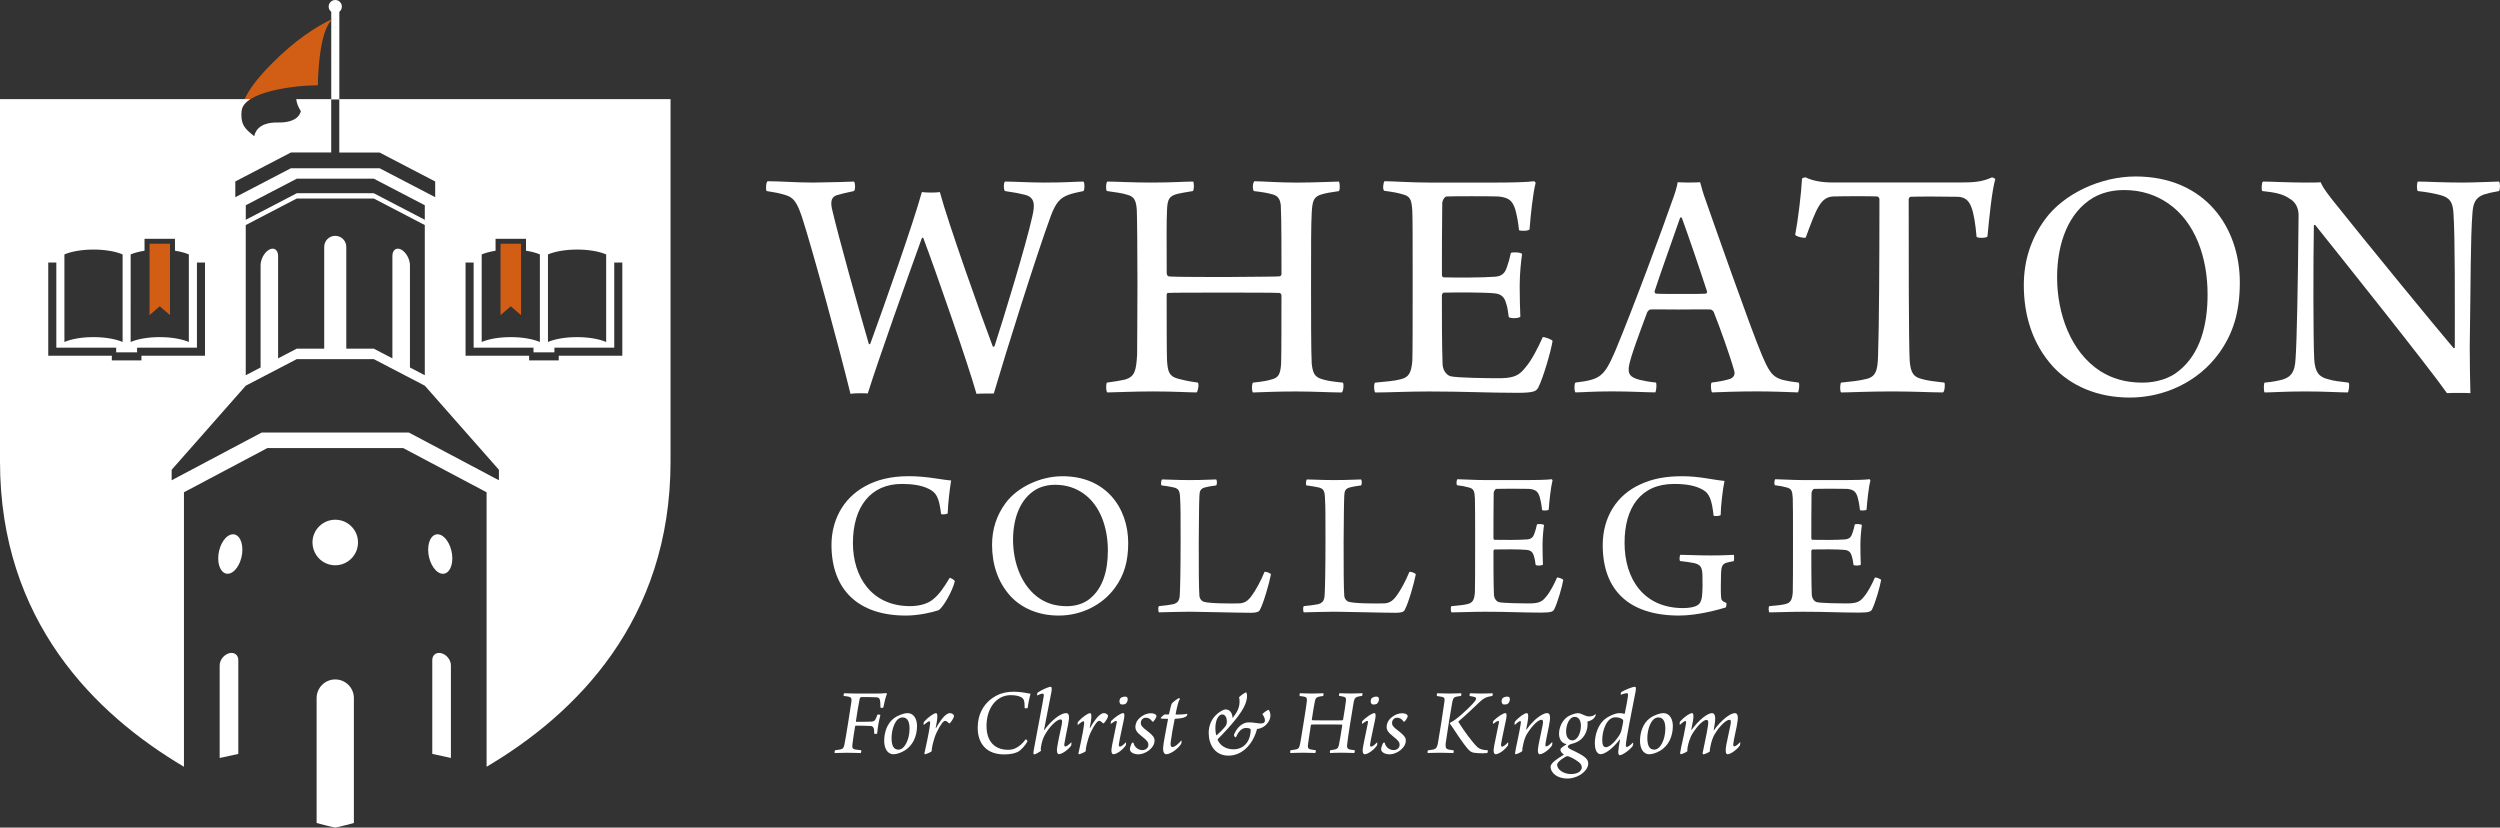 <?xml version="1.0" encoding="utf-8"?>
<!-- Generator: Adobe Illustrator 24.2.1, SVG Export Plug-In . SVG Version: 6.00 Build 0)  -->
<svg version="1.1" id="Layer_1" xmlns="http://www.w3.org/2000/svg" xmlns:xlink="http://www.w3.org/1999/xlink" x="0px" y="0px"
	 viewBox="0 0 668.38 221.26" style="enable-background:new 0 0 668.38 221.26;" xml:space="preserve">
<rect x="0" y="0" width="668.38" height="221.26" fill="#333333" stroke="none"/>
<style type="text/css">
	.st0{fill:#FFFFFF;}
	.st1{fill:#D15E14;}
</style>
<g id="Layer_1_1_">
	<g>
		<g>
			<g>
				<path class="st0" d="M205.23,48.45c3.27,0,7.63,0.36,12.17,0.36c5.9-0.09,8.72-0.18,10.9-0.27c0.36,0.18,0.45,2.27,0,2.54
					c-2.09,0.45-3.36,0.73-4.54,1.09c-1.45,0.45-1.73,1.63-1.36,3.54c1.82,7.81,6.81,25.61,9.9,36.32c0,0,0.18,0,0.36-0.09
					c3.9-10.71,11.35-31.78,13.8-40.59c1.27,0.18,3.72,0.18,4.81,0c2.18,8.17,11.26,33.69,14.16,41.31c0.09,0.09,0.36,0,0.45-0.09
					c2.45-7.54,8.44-27.15,10.08-34.59c0.73-3.09,0.82-5.18-1.91-5.9c-1.45-0.36-2.81-0.64-5.36-1c-0.45-0.36-0.36-2.36,0-2.54
					c2.18,0,6.81,0.27,10.53,0.27c5.99,0,8.54-0.27,10.44-0.27c0.36,0.27,0.36,2.27,0,2.54c-1.82,0.36-3,0.64-4,1
					c-2.18,0.82-3.36,2-4.72,5.63c-3.9,10.62-11.99,36.41-15.25,47.49c-0.82,0-3.81,0-4.63,0.09c-2.09-7.54-10.9-32.87-14.26-41.77
					c-0.09,0-0.27,0.09-0.36,0.18c-4.09,11.35-11.53,32.23-14.44,41.49c-0.82-0.09-3.72-0.09-4.63,0.09
					c-2.72-11.17-10.08-38.41-12.98-47.31c-1.36-4-2.27-5.27-4.63-5.9c-1.54-0.45-2.54-0.64-4.81-1
					C204.68,50.72,204.77,48.72,205.23,48.45z"/>
				<path class="st0" d="M296.03,48.54c2.18,0,6.72,0.27,11.62,0.27c6.08,0,8.81-0.27,11.35-0.27c0.27,0.45,0.27,2.27-0.09,2.54
					c-1.63,0.27-3.36,0.55-4.36,0.82c-1.82,0.54-2.45,1.27-2.54,4.18c-0.18,3.36-0.09,7.99-0.09,16.89c0,0.36,0.18,0.82,0.45,0.91
					c0.64,0.09,2.27,0.18,15.44,0.18c9.99-0.09,13.44-0.09,14.26-0.18c0.27,0,0.54-0.36,0.54-0.54c0-4.72,0-14.98-0.18-18.25
					c-0.09-1.45-0.54-2.54-1.82-3c-1.36-0.45-3-0.73-5.36-1c-0.45-0.36-0.36-2.18,0.09-2.63c2.09,0,6.54,0.36,11.35,0.36
					c4.54,0,9.81-0.27,11.26-0.27c0.27,0.36,0.36,2.18,0,2.54c-2,0.27-3.54,0.55-4.72,0.91c-2,0.64-2.36,1.63-2.54,4.9
					c-0.18,3.18-0.18,8.54-0.18,19.34c0,7.9,0,17.89,0.18,20.97c0.27,2.54,0.82,3.54,2.54,4.09c1.27,0.45,3,0.73,5.81,1
					c0.27,0.36,0.18,2.36-0.36,2.63c-2.72,0-7.54-0.27-12.17-0.27s-9.17,0.18-11.53,0.27c-0.36-0.36-0.36-2.18,0-2.63
					c2.36-0.27,3.72-0.45,5.17-0.91c1.63-0.45,2.18-1.36,2.36-4.18c0.09-2.63,0.09-12.53,0.09-18.25c0-0.27-0.27-0.64-0.54-0.64
					c-1.73-0.09-9.44-0.09-14.44-0.09c-7.08,0-14.53,0-15.44,0.09c-0.18,0-0.27,0.45-0.27,0.55c0,4.99,0,15.44,0.09,17.34
					c0.18,3.09,0.54,4.36,2.81,4.99c1.36,0.36,2.72,0.73,5.45,1.09c0.36,0.45,0,2.45-0.36,2.63c-1.73,0-5.99-0.27-11.8-0.27
					c-5.36,0-10.26,0.27-12.08,0.27c-0.36-0.36-0.36-2.27-0.09-2.63c2.18-0.27,3.63-0.55,4.9-0.82c2.63-0.82,2.91-2.45,3.18-6.63
					c0-3.09,0.09-10.81,0.09-18.7c0-8.81-0.09-18.43-0.18-20.07c-0.18-2.54-0.73-3.54-2.54-4c-1.36-0.45-3-0.64-5.45-1
					C295.58,50.72,295.67,48.9,296.03,48.54z"/>
				<path class="st0" d="M370.15,48.45c2.27,0,6.99,0.36,12.08,0.36h17.89c3.45,0,8.17-0.09,10.08-0.36
					c0.09,0.09,0.36,0.36,0.36,0.45c-0.73,2.72-1.36,8.81-1.63,12.44c-0.36,0.45-2.54,0.45-2.82,0.18c-0.27-2.63-0.64-4.18-1-5.54
					c-0.73-2.18-1.54-3.18-4.54-3.45c-1.72-0.09-12.71-0.09-13.89,0c-0.64,0.18-1.09,1.27-1.09,1.73
					c-0.09,5.09-0.09,15.16-0.09,19.25c0,0.27,0.18,0.64,0.45,0.64c3.63,0.09,10.62,0.09,13.89-0.18c2-0.18,2.63-1.27,3.09-2.72
					c0.36-1,0.73-2.27,1-3.63c0.55-0.27,2.63-0.18,3,0.27c-0.27,1.82-0.64,5.36-0.64,8.53c0,3.36,0.09,5.99,0.18,8.26
					c-0.45,0.45-2.63,0.54-3.09,0.09c-0.27-1.91-0.36-2.63-0.73-3.72c-0.36-1.27-1-2.45-3.09-2.63c-2.72-0.27-10.26-0.27-13.62-0.18
					c-0.18,0-0.45,0.45-0.45,0.73c0,4.18,0,13.8,0.18,18.16c0,1.82,1,3.09,2.09,3.45c1.82,0.45,9.72,0.54,13.44,0.54
					c3.9-0.09,5.08-0.91,6.72-3c1.45-1.63,3.36-5.27,4.54-7.99c0.45-0.09,2.27,0.55,2.63,1c-0.45,2.81-2.45,9.72-3.81,12.44
					c-0.54,1-1.09,1.45-5.63,1.45c-7.63,0-14.16-0.36-23.61-0.36c-6.08,0-10.62,0.27-14.35,0.27c-0.36-0.27-0.45-2.18-0.09-2.63
					c2.82-0.27,5.27-0.45,6.9-0.91c2.18-0.54,2.81-1.73,3.09-4.9c0.09-1.73,0.09-11.71,0.09-21.97c0-8.26,0-16.34-0.09-17.98
					c-0.18-3.27-0.55-4.09-2.72-4.63c-1.18-0.36-2.72-0.64-4.81-0.91C369.61,50.63,369.79,48.9,370.15,48.45z"/>
				<path class="st0" d="M431.83,93.85c4.63-10.99,13.17-34.14,15.16-39.95c0.73-1.91,1.36-3.9,1.54-5.18c0.36,0,1.45,0.09,3,0.09
					c1.82,0,2.72-0.09,3-0.09c0.36,1.36,0.82,3,1.45,4.72c1.82,5.17,11.89,33.96,15.07,41.49c2.63,6.08,3.27,6.54,9.81,7.35
					c0.36,0.27,0.09,2.27-0.18,2.63c-2.36-0.09-6.99-0.27-11.08-0.27c-4.45,0-9.99,0.18-11.89,0.27c-0.27-0.36-0.45-2.27-0.09-2.63
					c2-0.27,3.63-0.55,4.99-1c1.18-0.54,1.27-1.45,1-2.27c-1.09-3.9-3.81-11.53-5.45-15.62c-0.09-0.27-0.64-0.64-0.82-0.64
					c-1.27-0.09-4.45,0-8.54,0c-5.81,0-6.45-0.09-7.54,0c-0.36,0-0.82,0.54-0.91,0.82c-1.82,4.9-4.72,12.53-4.9,14.71
					c-0.09,1.54,0.09,2.54,2.91,3.27c1.09,0.27,2.63,0.55,4.36,0.73c0.27,0.36,0.09,2.27-0.18,2.63c-1.91,0-6.54-0.27-11.62-0.27
					c-5.18,0-7.99,0.27-9.72,0.27c-0.36-0.36-0.36-2.27,0-2.63C427.74,101.47,428.83,100.84,431.83,93.85z M449.17,58.25
					c-1.54,4.54-5.27,14.8-6.81,19.61c0,0.36,0.09,0.54,0.36,0.64c0.91,0.09,3.81,0.09,7.26,0.09c2.18,0,5.18,0,6.08-0.09
					c0.18,0,0.45-0.36,0.27-0.73c-1.82-5.63-5.27-15.71-6.72-19.61C449.53,58.16,449.26,58.07,449.17,58.25z"/>
				<path class="st0" d="M519.45,104.92c-2.63,0-7.99-0.27-13.53-0.27c-6.72,0-11.35,0.27-13.71,0.27c-0.36-0.45-0.27-2.27,0-2.63
					c2.82-0.27,5.09-0.55,6.45-0.91c2.91-0.54,3.36-2.36,3.45-6.54c0.27-7.08,0.36-26.51,0.36-41.59c0-0.36-0.36-0.73-0.64-0.73
					c-1.54-0.09-8.26-0.09-11.71,0c-1.54,0.09-2.72,0.73-3.81,2.54c-1.09,1.73-2.27,4.99-3.54,8.44c-0.36,0.27-2.63-0.27-2.82-0.73
					c0.73-3.81,1.63-11.08,1.82-14.98c0-0.18,0.82-0.45,1-0.36c1.63,0.82,4,1.36,7.35,1.36h33.6c4.18,0,6.17-0.18,8.81-1.36
					c0.27,0,0.82,0.27,0.91,0.45c-0.91,3.18-1.63,10.44-2.09,15.35c-0.27,0.45-2.63,0.45-2.91,0.09c-0.27-3.18-0.73-6.36-1.45-8.08
					c-0.73-1.82-1.82-2.54-3.54-2.63c-4.27-0.09-10.62-0.09-12.71,0c-0.27,0.09-0.45,0.45-0.45,0.73c0,13.35,0,38.5,0.27,43.13
					c0.27,3.18,1,4.27,3.09,4.81c1.45,0.45,3,0.64,6.18,1C520.09,102.74,519.91,104.74,519.45,104.92z"/>
				<path class="st0" d="M548.88,98.02c-5.45-5.99-7.81-13.62-7.81-21.79c0-6.72,2-12.53,5.63-17.52
					c4.99-6.9,14.89-11.53,24.24-11.53c18.52,0,27.88,13.53,27.88,28.33c0,7.99-1.82,13.71-5.54,18.89
					c-5.63,7.81-14.8,11.89-23.88,11.89C560.68,106.29,553.6,103.11,548.88,98.02z M582.57,99.11c5.63-4.54,7.63-12.08,7.63-20.43
					c0-9.81-3.27-19.25-10.44-24.24c-3.27-2.27-7.17-3.63-11.9-3.63c-3.18,0-5.9,0.73-8.17,2c-6.63,3.9-9.72,12.08-9.72,21.34
					c0,9.53,3.54,19.89,11.53,25.06c3.18,2,6.72,3.09,11.35,3.09C576.67,102.29,580.21,101.11,582.57,99.11z"/>
				<path class="st0" d="M605,48.54c2.27,0,6.81,0.27,11.35,0.27c1.82,0,3.36,0,4.09-0.09c0.36,0.91,0.91,1.91,3.27,4.9
					c9.26,11.62,27.88,34.32,32.23,39.41c0.18,0.09,0.27,0,0.36-0.09c0-12.44,0.09-29.42-0.36-35.96c-0.18-2.63-0.73-4.09-3.45-4.81
					c-1.63-0.45-3.63-0.82-6.08-1.09c-0.36-0.36-0.27-2.27,0-2.54c2.36,0,6.54,0.27,12.08,0.27c3.09,0,8.44-0.27,9.62-0.27
					c0.36,0.27,0.36,2.18,0,2.54c-1.63,0.27-2.81,0.55-4,0.91c-2.36,0.82-2.91,2.45-3.09,4.9c-0.55,6.99-0.45,18.61-0.73,35.78
					c0,4.18,0.09,9.44,0.18,12.44c-1-0.09-5.17-0.09-6.26,0c-4.81-6.9-29.78-38.14-35.23-44.95c-0.09-0.09-0.36,0-0.36,0.09
					c-0.18,9.35-0.18,30.6,0.09,35.68c0.18,3.63,1.36,4.9,3.72,5.45c1.36,0.45,3.18,0.64,5.45,0.91c0.36,0.36,0.09,2.27-0.18,2.63
					c-2.18,0-6.27-0.27-11.35-0.27c-5.54,0-8.99,0.27-10.9,0.27c-0.27-0.27-0.27-2.36,0-2.63c2-0.18,3.45-0.45,4.81-0.82
					c2.09-0.64,3.27-1.82,3.45-5.36c0.36-4.72,0.64-19.52,0.82-38.59c0-1.36-0.45-3.36-2.45-4.45c-1.72-1.18-3.72-1.63-7.26-2
					C604.55,50.81,604.64,48.81,605,48.54z"/>
			</g>
			<g>
				<path class="st0" d="M248.18,130.64c-1.89-0.92-4.35-1.26-7.1-1.26c-8.3,0-13.05,6.12-13.05,15.79
					c0,9.16,5.09,16.88,15.28,16.88c2.46,0,4.86-0.63,6.3-1.95c1.43-1.14,2.8-3.09,4.29-5.61c0.29,0,1.26,0.52,1.37,0.92
					c-0.57,2.46-3.03,6.93-4.35,7.73c-1.66,0.57-5.27,1.43-8.76,1.43c-12.76,0-19.86-6.98-19.86-18.89c0-6.18,2.8-12.36,9.1-15.74
					c3.03-1.66,6.75-2.63,11.62-2.63c4.86,0,8.7,0.97,11.27,1.14c-0.34,2-0.86,6.24-0.92,8.81c-0.23,0.23-1.72,0.4-1.77,0.12
					C251.04,132.82,250.3,131.67,248.18,130.64z"/>
				<path class="st0" d="M270.15,159.37c-3.43-3.78-4.92-8.58-4.92-13.73c0-4.24,1.26-7.9,3.55-11.05
					c3.15-4.35,9.39-7.27,15.28-7.27c11.67,0,17.57,8.53,17.57,17.85c0,5.04-1.14,8.64-3.49,11.9c-3.55,4.92-9.33,7.5-15.05,7.5
					C277.59,164.58,273.12,162.57,270.15,159.37z M291.38,160.06c3.55-2.86,4.81-7.61,4.81-12.88c0-6.18-2.06-12.13-6.58-15.28
					c-2.06-1.43-4.52-2.29-7.5-2.29c-2,0-3.72,0.46-5.15,1.26c-4.18,2.46-6.12,7.61-6.12,13.45c0,6.01,2.23,12.53,7.27,15.8
					c2,1.26,4.24,1.95,7.15,1.95C287.66,162.06,289.89,161.32,291.38,160.06z"/>
				<path class="st0" d="M310.7,128.18c1.66,0,3.55,0.17,7.33,0.17c3.83,0,5.95-0.17,7.1-0.17c0.29,0.23,0.29,1.37,0,1.6
					c-1.43,0.17-2.17,0.34-2.92,0.52c-1.37,0.34-1.49,1.09-1.55,2.29c-0.11,2.06-0.11,6.98-0.17,12.36c0,7.1,0,11.85,0.17,14.31
					c0.06,0.92,0.74,1.49,1.09,1.6c1.49,0.51,7.04,0.51,9.56,0.46c1.2-0.06,2.23-0.46,3.38-2.12c1.03-1.37,2.4-3.89,3.38-6.3
					c0.46-0.11,1.49,0.29,1.72,0.63c-0.4,2.23-2,7.84-2.98,9.56c-0.23,0.46-0.8,0.74-2.35,0.74c-3.66,0-13.51-0.29-16.42-0.29
					c-2.69,0-7.04,0.17-8.18,0.17c-0.23-0.17-0.29-1.49,0-1.66c1.72-0.17,2.69-0.29,3.78-0.51c1.26-0.34,1.66-0.97,1.77-2.35
					c0.11-1.55,0.23-7.15,0.23-14.59c0-6.07,0-9.5-0.12-10.99c-0.06-2.35-0.29-2.98-1.83-3.32c-0.74-0.17-2.12-0.4-3.15-0.52
					C310.3,129.55,310.41,128.35,310.7,128.18z"/>
				<path class="st0" d="M349.43,128.18c1.66,0,3.55,0.17,7.33,0.17c3.83,0,5.95-0.17,7.1-0.17c0.29,0.23,0.29,1.37,0,1.6
					c-1.43,0.17-2.17,0.34-2.92,0.52c-1.37,0.34-1.49,1.09-1.55,2.29c-0.11,2.06-0.11,6.98-0.17,12.36c0,7.1,0,11.85,0.17,14.31
					c0.06,0.92,0.74,1.49,1.09,1.6c1.49,0.51,7.04,0.51,9.56,0.46c1.2-0.06,2.23-0.46,3.38-2.12c1.03-1.37,2.4-3.89,3.38-6.3
					c0.46-0.11,1.49,0.29,1.72,0.63c-0.4,2.23-2,7.84-2.98,9.56c-0.23,0.46-0.8,0.74-2.35,0.74c-3.66,0-13.51-0.29-16.42-0.29
					c-2.69,0-7.04,0.17-8.18,0.17c-0.23-0.17-0.29-1.49,0-1.66c1.72-0.17,2.69-0.29,3.78-0.51c1.26-0.34,1.66-0.97,1.77-2.35
					c0.11-1.55,0.23-7.15,0.23-14.59c0-6.07,0-9.5-0.12-10.99c-0.06-2.35-0.29-2.98-1.83-3.32c-0.74-0.17-2.12-0.4-3.15-0.52
					C349.03,129.55,349.15,128.35,349.43,128.18z"/>
				<path class="st0" d="M389.62,128.12c1.43,0,4.41,0.23,7.61,0.23h11.27c2.17,0,5.15-0.06,6.35-0.23
					c0.06,0.06,0.23,0.23,0.23,0.29c-0.46,1.72-0.86,5.55-1.03,7.84c-0.23,0.29-1.6,0.29-1.77,0.11c-0.17-1.66-0.4-2.63-0.63-3.49
					c-0.46-1.37-0.97-2-2.86-2.17c-1.09-0.06-8.01-0.06-8.76,0c-0.4,0.12-0.69,0.8-0.69,1.09c-0.06,3.21-0.06,9.56-0.06,12.13
					c0,0.17,0.12,0.4,0.29,0.4c2.29,0.06,6.7,0.06,8.76-0.11c1.26-0.12,1.66-0.8,1.95-1.72c0.23-0.63,0.46-1.43,0.63-2.29
					c0.34-0.17,1.66-0.11,1.89,0.17c-0.17,1.14-0.4,3.38-0.4,5.38c0,2.12,0.06,3.78,0.11,5.21c-0.29,0.29-1.66,0.34-1.95,0.06
					c-0.17-1.2-0.23-1.66-0.46-2.35c-0.23-0.8-0.63-1.54-1.95-1.66c-1.72-0.17-6.47-0.17-8.58-0.11c-0.12,0-0.29,0.29-0.29,0.46
					c0,2.63,0,8.7,0.12,11.45c0,1.14,0.63,1.95,1.32,2.17c1.14,0.29,6.12,0.34,8.47,0.34c2.46-0.06,3.21-0.57,4.24-1.89
					c0.92-1.03,2.12-3.32,2.86-5.04c0.29-0.06,1.43,0.34,1.66,0.63c-0.29,1.77-1.54,6.12-2.4,7.84c-0.34,0.63-0.69,0.92-3.55,0.92
					c-4.81,0-8.93-0.23-14.88-0.23c-3.83,0-6.7,0.17-9.04,0.17c-0.23-0.17-0.29-1.37-0.06-1.66c1.77-0.17,3.32-0.29,4.35-0.57
					c1.37-0.34,1.77-1.09,1.95-3.09c0.06-1.09,0.06-7.38,0.06-13.85c0-5.21,0-10.3-0.06-11.33c-0.11-2.06-0.34-2.58-1.72-2.92
					c-0.74-0.23-1.72-0.4-3.03-0.57C389.28,129.5,389.4,128.41,389.62,128.12z"/>
				<path class="st0" d="M461.4,162.4c-1.89,0.57-7.5,2.17-12.48,2.17c-13.39,0-20.43-6.75-20.43-18.83
					c0-7.55,3.83-13.45,10.07-16.25c3.2-1.49,6.7-2.17,11.16-2.17c4.64,0,7.9,0.92,11.33,1.26c-0.46,2.12-0.97,6.52-1.03,9.1
					c-0.17,0.29-1.6,0.4-1.89,0.17c-0.46-4.29-1.14-5.89-2.8-6.87c-1.77-1.03-4.06-1.6-7.78-1.6c-8.93,0-13.22,6.35-13.22,15.74
					c0,9.84,5.26,17.45,15.62,17.45c1.6,0,3.03-0.23,3.83-0.74c0.8-0.4,1.14-1.43,1.26-2.4c0.17-1.77,0.17-3.89,0.11-5.84
					c-0.11-1.89-0.46-2.58-2.12-3.03c-1.03-0.23-2.06-0.34-3.83-0.57c-0.29-0.17-0.17-1.49,0.06-1.66c1.77,0,4.52,0.17,8.01,0.17
					c3.38,0,5.09-0.11,6.24-0.17c0.17,0.17,0.17,1.55-0.06,1.72c-0.69,0.11-1.37,0.23-1.89,0.4c-1.09,0.34-1.37,1.09-1.43,2.75
					c-0.06,1.72-0.11,5.26,0,6.35c0.06,0.86,0.17,1.14,1.43,1.66C461.63,161.37,461.51,162.23,461.4,162.4z"/>
				<path class="st0" d="M474.6,128.12c1.43,0,4.41,0.23,7.61,0.23h11.27c2.17,0,5.15-0.06,6.35-0.23c0.06,0.06,0.23,0.23,0.23,0.29
					c-0.46,1.72-0.86,5.55-1.03,7.84c-0.23,0.29-1.6,0.29-1.77,0.11c-0.17-1.66-0.4-2.63-0.63-3.49c-0.46-1.37-0.97-2-2.86-2.17
					c-1.09-0.06-8.01-0.06-8.76,0c-0.4,0.12-0.69,0.8-0.69,1.09c-0.06,3.21-0.06,9.56-0.06,12.13c0,0.17,0.12,0.4,0.29,0.4
					c2.29,0.06,6.7,0.06,8.76-0.11c1.26-0.12,1.66-0.8,1.95-1.72c0.23-0.63,0.46-1.43,0.63-2.29c0.34-0.17,1.66-0.11,1.89,0.17
					c-0.17,1.14-0.4,3.38-0.4,5.38c0,2.12,0.06,3.78,0.11,5.21c-0.29,0.29-1.66,0.34-1.95,0.06c-0.17-1.2-0.23-1.66-0.46-2.35
					c-0.23-0.8-0.63-1.54-1.95-1.66c-1.72-0.17-6.47-0.17-8.58-0.11c-0.12,0-0.29,0.29-0.29,0.46c0,2.63,0,8.7,0.12,11.45
					c0,1.14,0.63,1.95,1.32,2.17c1.14,0.29,6.12,0.34,8.47,0.34c2.46-0.06,3.21-0.57,4.24-1.89c0.92-1.03,2.12-3.32,2.86-5.04
					c0.29-0.06,1.43,0.34,1.66,0.63c-0.29,1.77-1.54,6.12-2.4,7.84c-0.34,0.63-0.69,0.92-3.55,0.92c-4.81,0-8.93-0.23-14.88-0.23
					c-3.83,0-6.7,0.17-9.04,0.17c-0.23-0.17-0.29-1.37-0.06-1.66c1.77-0.17,3.32-0.29,4.35-0.57c1.37-0.34,1.77-1.09,1.95-3.09
					c0.06-1.09,0.06-7.38,0.06-13.85c0-5.21,0-10.3-0.06-11.33c-0.12-2.06-0.34-2.58-1.72-2.92c-0.74-0.23-1.72-0.4-3.03-0.57
					C474.26,129.5,474.37,128.41,474.6,128.12z"/>
			</g>
			<g>
				<path class="st0" d="M224.66,200.37c0.77-0.18,0.93-0.49,1.11-1.36c0.26-1.18,1.72-10.32,1.85-11.38c0.1-0.82,0-1.16-0.54-1.31
					c-0.33-0.13-0.93-0.18-1.52-0.26c-0.08-0.1,0.03-0.64,0.13-0.72c0.44,0,1.83,0.08,3.24,0.08h5.61c0.82,0,1.9-0.05,2.45-0.13
					c0.05,0,0.1,0.18,0.1,0.28c-0.31,0.77-0.67,2.21-0.93,3.58c-0.08,0.13-0.64,0.13-0.77,0.03c0-0.7-0.03-1.39-0.1-1.88
					c-0.08-0.59-0.44-0.85-0.98-0.88c-0.9-0.05-3.5-0.08-4.07-0.05c-0.18,0-0.39,0.28-0.41,0.46c-0.23,0.98-0.82,4.66-1,6
					c-0.03,0.08,0.05,0.15,0.13,0.15c0.69,0,3.22,0,4.01-0.05c0.72-0.05,0.98-0.31,1.18-0.8c0.13-0.28,0.26-0.59,0.41-1.05
					c0.13-0.1,0.72-0.03,0.82,0.08c-0.15,0.54-0.36,1.49-0.54,2.42c-0.13,0.77-0.26,1.75-0.33,2.52c-0.08,0.15-0.67,0.15-0.77,0.05
					c-0.03-0.54-0.05-0.88-0.08-1.18c-0.1-0.57-0.36-0.8-0.85-0.88c-0.85-0.08-3.27-0.08-4.04-0.08c-0.08,0-0.15,0.1-0.15,0.18
					c-0.26,1.52-0.62,3.73-0.72,4.79c-0.1,0.9-0.03,1.23,0.72,1.39c0.33,0.05,1,0.13,1.62,0.21c0.08,0.13,0,0.64-0.13,0.75
					c-0.75,0-2.32-0.08-3.65-0.08c-1.29,0-2.47,0.08-3.29,0.08c-0.08-0.13-0.03-0.64,0.1-0.75
					C223.84,200.49,224.35,200.44,224.66,200.37z"/>
				<path class="st0" d="M245.17,194.11c0,2.65-1.08,5.28-3.47,6.64c-1.03,0.62-2.19,0.9-2.81,0.9c-1.7,0-2.5-1.67-2.5-3.58
					c0-2.24,0.77-4.68,2.62-6.05c1.11-0.82,2.68-1.36,3.58-1.36C244.53,190.66,245.17,192.54,245.17,194.11z M240.21,200.42
					c1.65,0,2.96-2.75,2.96-5.61c0-1.52-0.36-2.99-1.85-3.01c-1.98,0-2.96,3.22-2.96,5.48
					C238.35,199.36,238.92,200.42,240.21,200.42z"/>
				<path class="st0" d="M251.89,192.13c0.75-0.93,1.47-1.47,2.03-1.47c0.41,0,0.87,0.15,1.11,0.59c0,0.05,0,0.28,0,0.36
					c-0.08,0.39-0.75,1.44-1.05,1.7c-0.1,0.1-0.23,0.1-0.31,0.05c-0.36-0.44-0.72-0.64-1-0.64c-0.41,0-1.21,0.9-2.29,3.17
					c-0.36,0.77-0.72,1.83-1,3.01c-0.15,0.69-0.31,1.42-0.28,1.93c-0.23,0.26-1.49,0.8-1.78,0.82c-0.1,0-0.18-0.15-0.18-0.23
					c0.13-0.62,1.29-5.66,1.49-7.72c0.08-0.62,0.03-0.87-0.15-0.87c-0.23,0-0.77,0.36-1.47,0.95c-0.03,0-0.1-0.03-0.1-0.08
					c-0.03-0.18,0.08-0.62,0.1-0.69c1.08-1.24,2.65-2.34,3.22-2.34c0.36,0,0.49,0.54,0.26,2.11c-0.1,0.67-0.23,1.24-0.33,1.83
					c0,0.03,0.08,0.05,0.1,0C250.76,193.73,251.22,193,251.89,192.13z"/>
				<path class="st0" d="M272.89,186.34c-0.62-0.33-1.67-0.49-2.65-0.49c-3.94,0-6.49,3.6-6.49,8.18c-0.03,4.12,2.14,6.43,5.74,6.43
					c0.64,0,1.36-0.1,1.93-0.39c0.88-0.36,1.83-1.13,2.81-2.42c0.15,0,0.51,0.39,0.46,0.57c-0.62,1.18-1.83,2.45-2.65,2.83
					c-0.88,0.44-2.21,0.64-3.6,0.64c-4.61,0-7.08-2.81-7.05-7.21c0-3.35,1.52-6.69,5.04-8.52c1.36-0.72,2.88-1.03,4.68-1.03
					c0.9,0,1.78,0.1,2.62,0.23c0.67,0.13,1.36,0.26,1.78,0.31c-0.23,0.8-0.64,2.68-0.75,3.76c-0.13,0.18-0.7,0.18-0.82,0.05
					C273.95,187.24,273.72,186.75,272.89,186.34z"/>
				<path class="st0" d="M279.71,195.86c-0.62,0.98-0.98,1.8-1.26,3.06c-0.15,0.67-0.28,1.39-0.13,1.8
					c-0.31,0.28-1.54,0.98-1.83,0.98c-0.05,0-0.21-0.18-0.21-0.31c0-0.39,0.1-0.88,0.21-1.47c0.72-4.09,2.37-12.33,2.57-13.9
					c0.03-0.39-0.1-0.57-0.28-0.57c-0.33,0-0.67,0.1-1.52,0.49c-0.03-0.1,0.05-0.67,0.13-0.75c0.98-0.69,2.86-1.57,3.53-1.57
					c0.23,0,0.36,0.33,0.18,1.36c-0.51,2.7-1.62,8.18-1.98,10.17c0,0.03,0.08,0.05,0.1,0c1.9-2.6,4.35-4.5,5.82-4.5
					c0.9,0,0.9,1.13,0.51,3.09c-0.36,1.88-0.8,3.83-1,5.17c-0.03,0.46,0.03,0.67,0.26,0.67c0.28,0,0.9-0.39,1.57-1.11
					c0.03,0.03,0.08,0.08,0.08,0.15c0.03,0.21-0.08,0.67-0.1,0.75c-1.16,1.49-2.68,2.26-3.24,2.26c-0.46,0-0.67-0.72-0.49-1.78
					c0.28-1.8,0.77-3.94,1.21-6.02c0.21-1.08,0.13-1.49-0.33-1.49C282.7,192.36,281.05,193.73,279.71,195.86z"/>
				<path class="st0" d="M293.07,192.13c0.75-0.93,1.47-1.47,2.03-1.47c0.41,0,0.87,0.15,1.11,0.59c0,0.05,0,0.28,0,0.36
					c-0.08,0.39-0.75,1.44-1.05,1.7c-0.1,0.1-0.23,0.1-0.31,0.05c-0.36-0.44-0.72-0.64-1-0.64c-0.41,0-1.21,0.9-2.29,3.17
					c-0.36,0.77-0.72,1.83-1,3.01c-0.15,0.69-0.31,1.42-0.28,1.93c-0.23,0.26-1.49,0.8-1.78,0.82c-0.1,0-0.18-0.15-0.18-0.23
					c0.13-0.62,1.29-5.66,1.49-7.72c0.08-0.62,0.03-0.87-0.15-0.87c-0.23,0-0.77,0.36-1.47,0.95c-0.03,0-0.1-0.03-0.1-0.08
					c-0.03-0.18,0.08-0.62,0.1-0.69c1.08-1.24,2.65-2.34,3.22-2.34c0.36,0,0.49,0.54,0.26,2.11c-0.1,0.67-0.23,1.24-0.34,1.83
					c0,0.03,0.08,0.05,0.1,0C291.94,193.73,292.4,193,293.07,192.13z"/>
				<path class="st0" d="M301.05,198.56c0.03,0.13-0.03,0.62-0.08,0.75c-1.21,1.62-2.7,2.34-3.24,2.34s-0.77-0.69-0.41-2.42
					c0.39-1.98,0.9-4.38,1.21-5.92c0.08-0.36,0.03-0.57-0.1-0.57c-0.28,0-0.77,0.28-1.39,0.77c0,0-0.08-0.03-0.08-0.08
					c-0.05-0.15,0.05-0.59,0.1-0.67c1.03-1.05,2.6-2.11,3.24-2.11c0.33,0,0.41,0.62,0.15,1.8c-0.26,1.39-1.16,5.28-1.31,6.49
					c-0.05,0.46,0.03,0.67,0.26,0.67c0.33,0,0.82-0.34,1.57-1.13C300.97,198.49,301.05,198.51,301.05,198.56z M301.36,186.42
					c0.1,0.15,0.15,0.46,0.13,0.69c-0.05,0.49-0.34,0.9-0.64,1.11c-0.18,0.1-1.03,0.18-1.16,0.08c-0.26-0.15-0.39-0.41-0.41-0.88
					c0.03-0.21,0.13-0.59,0.23-0.72c0.26-0.26,0.8-0.46,1.24-0.46C301.1,186.24,301.31,186.34,301.36,186.42z"/>
				<path class="st0" d="M309.13,191.23c0.03,0.05,0.05,0.26,0.03,0.39c-0.1,0.34-0.54,1.03-0.82,1.29c-0.08,0.05-0.23,0.03-0.28,0
					c-0.36-0.64-1-1.03-1.72-1.03s-1.34,0.57-1.34,1.39c0,0.67,0.28,1.08,1.83,2.24c1.36,1.05,1.85,1.65,1.85,2.5
					c0,0.64-0.26,1.57-1.44,2.55c-1.11,0.87-2.16,1.11-2.96,1.11c-0.82,0-1.52-0.28-1.88-0.64c-0.21-0.21-0.33-0.51-0.33-0.75
					c0-0.31,0.33-1.31,0.57-1.67c0.05-0.08,0.39-0.1,0.39-0.05c0.28,1.26,1.31,1.98,2.39,1.98c0.95,0,1.6-0.64,1.6-1.39
					c0-0.64-0.21-1.11-1.75-2.29c-1.39-1.08-1.72-1.72-1.72-2.55c0-0.67,0.28-1.6,1.18-2.39c1.03-0.93,2.19-1.23,2.86-1.23
					C308.38,190.66,308.98,190.95,309.13,191.23z"/>
				<path class="st0" d="M312.99,198.41c-0.13,1.03,0.1,1.31,0.46,1.31c0.72,0,1.88-1.13,2.32-1.72c0.05-0.03,0.15,0.05,0.13,0.1
					c0.03,0.23-0.05,0.69-0.13,0.8c-0.8,1.26-2.78,2.75-3.99,2.75c-0.46,0-0.87-0.54-0.82-1.72c0.03-1.03,0.88-5.33,1.31-7.62
					c0-0.05-0.03-0.13-0.08-0.13c-0.75,0-1.44-0.03-1.83-0.08c-0.03-0.05-0.03-0.13-0.03-0.18c0.15-0.26,0.88-0.85,1-0.9
					c0.1-0.03,0.41,0.03,1.03,0c0.1,0,0.18-0.08,0.18-0.13c0.36-1.49,0.54-2.37,0.72-2.75c0.15-0.31,1.52-1.36,1.96-1.52
					c0.08-0.03,0.26,0.23,0.21,0.31c-0.23,0.31-0.44,0.88-0.57,1.47c-0.18,0.7-0.39,1.62-0.54,2.45c-0.03,0.05,0,0.18,0.08,0.18
					c1.31,0.03,2.8-0.1,3.04-0.21c0.03,0.13-0.08,0.46-0.15,0.57c-0.18,0.21-0.77,0.49-1.36,0.59c-0.51,0.1-0.98,0.15-1.72,0.18
					c-0.08,0-0.13,0.08-0.18,0.18C313.66,194.03,313.12,197.25,312.99,198.41z"/>
				<path class="st0" d="M337.05,193.42c0.75,0,1.13-0.21,1.13-0.85c0-0.49-0.28-1.13-0.69-1.62c0.1-0.28,1.34-1.13,1.65-1.18
					c0.31,0.23,0.51,0.9,0.51,1.57c0,1.36-1.36,3.37-3.58,3.55c-0.98,3.81-3.76,7.13-7.64,7.13c-3.65,0-5.28-2.99-5.28-6.07
					c0-1.72,0.57-3.53,2.08-4.92c0.69-0.67,1.83-1.36,2.47-1.36c1.31,0,1.83,1.34,1.8,2.19c0,0.05,0.08,0.05,0.1,0.03
					c1.18-1.52,1.75-2.63,1.8-4.25c0.03-0.28-0.05-0.88-0.13-1.24c0.15-0.21,1.54-1.29,1.88-1.29c0.18,0.03,0.28,0.75,0.23,1.21
					c-0.1,2.34-2.03,5.02-5.25,8.6c-0.82,0.93-1.85,1.96-2.5,2.63c-0.1,0.08-0.1,0.21-0.08,0.26c0.59,1.42,2.11,2.52,4.2,2.52
					c2.6,0,4.48-1.83,4.63-5.04c0-0.15-0.03-0.31-0.1-0.41c-0.26-0.18-0.57-0.26-1.13-0.26c-1.16,0-2.03,0.9-2.7,2.47
					c-0.05,0.03-0.18,0.03-0.21,0c-0.18-0.1-0.34-0.44-0.36-0.59c0.57-1.57,2.01-3.37,3.94-3.37
					C335.1,193.11,336.23,193.42,337.05,193.42z M324.93,194.76c0,0.67,0.1,1.34,0.21,1.7c0.05,0.1,0.13,0.13,0.18,0.08
					c0.59-0.51,1.52-1.42,2.24-2.29c0.39-0.46,0.44-0.93,0.44-1.47c0-0.77-0.39-1.78-1.23-1.78S324.93,192.18,324.93,194.76z"/>
				<path class="st0" d="M347.56,185.34c0.62,0,1.75,0.08,3.09,0.08c1.49,0,2.7-0.08,3.16-0.08c0.08,0.08,0.03,0.64-0.08,0.75
					c-0.49,0.05-0.93,0.1-1.26,0.21c-0.54,0.15-0.77,0.39-0.93,1.18c-0.18,0.85-0.44,2.34-0.82,4.86c0,0.1,0.03,0.18,0.1,0.21
					c0.13,0.03,0.57,0.05,4.27,0.05c2.57,0,3.58,0,3.84-0.03c0.05-0.03,0.15-0.1,0.15-0.21c0.31-1.72,0.67-4.17,0.77-5.1
					c0.05-0.57-0.1-0.85-0.49-0.95c-0.36-0.13-0.7-0.15-1.34-0.26c-0.08-0.1,0-0.64,0.1-0.72c0.51,0,1.62,0.08,3.01,0.08
					c1.65,0,2.6-0.08,3.09-0.08c0.08,0.1,0.03,0.64-0.08,0.72c-0.54,0.08-1,0.15-1.31,0.26c-0.62,0.21-0.75,0.59-0.93,1.47
					c-0.26,1.39-1.6,9.7-1.75,11.32c-0.08,0.72,0.08,1.08,0.57,1.24c0.39,0.1,0.77,0.15,1.47,0.23c0.05,0.13,0,0.64-0.13,0.75
					c-0.49,0-1.93-0.08-3.27-0.08c-1.47,0-2.52,0.05-3.19,0.08c-0.1-0.1-0.05-0.67,0.08-0.75c0.54-0.08,1.11-0.15,1.44-0.26
					c0.49-0.15,0.69-0.51,0.85-1.18c0.21-0.98,0.62-3.53,0.88-5.22c0-0.08-0.03-0.18-0.1-0.18c-0.54-0.05-2.47-0.05-3.86-0.05
					c-2.65,0-4.07,0-4.3,0.03c-0.03,0-0.13,0.13-0.13,0.15c-0.21,1.34-0.64,4.12-0.75,4.99c-0.13,1-0.03,1.34,0.64,1.49
					c0.33,0.1,0.69,0.13,1.42,0.23c0.05,0.1-0.03,0.7-0.15,0.75c-0.54,0-1.8-0.08-3.27-0.08c-1.62,0-2.81,0.08-3.4,0.08
					c-0.05-0.13,0-0.64,0.08-0.75c0.44-0.05,0.98-0.1,1.42-0.21c0.8-0.15,0.95-0.54,1.21-1.88c0.28-1.65,1.6-9.68,1.72-10.96
					c0.08-0.7,0-1.08-0.49-1.21c-0.41-0.13-0.77-0.15-1.44-0.23C347.4,185.93,347.45,185.41,347.56,185.34z"/>
				<path class="st0" d="M368.22,198.56c0.03,0.13-0.03,0.62-0.08,0.75c-1.21,1.62-2.7,2.34-3.24,2.34c-0.54,0-0.77-0.69-0.41-2.42
					c0.39-1.98,0.9-4.38,1.21-5.92c0.08-0.36,0.03-0.57-0.1-0.57c-0.28,0-0.77,0.28-1.39,0.77c0,0-0.08-0.03-0.08-0.08
					c-0.05-0.15,0.05-0.59,0.1-0.67c1.03-1.05,2.6-2.11,3.24-2.11c0.33,0,0.41,0.62,0.15,1.8c-0.26,1.39-1.16,5.28-1.31,6.49
					c-0.05,0.46,0.03,0.67,0.26,0.67c0.33,0,0.82-0.34,1.57-1.13C368.15,198.49,368.22,198.51,368.22,198.56z M368.53,186.42
					c0.1,0.15,0.15,0.46,0.13,0.69c-0.05,0.49-0.34,0.9-0.64,1.11c-0.18,0.1-1.03,0.18-1.16,0.08c-0.26-0.15-0.39-0.41-0.41-0.88
					c0.03-0.21,0.13-0.59,0.23-0.72c0.26-0.26,0.8-0.46,1.24-0.46C368.28,186.24,368.48,186.34,368.53,186.42z"/>
				<path class="st0" d="M376.3,191.23c0.03,0.05,0.05,0.26,0.03,0.39c-0.1,0.34-0.54,1.03-0.82,1.29c-0.08,0.05-0.23,0.03-0.28,0
					c-0.36-0.64-1-1.03-1.72-1.03s-1.34,0.57-1.34,1.39c0,0.67,0.28,1.08,1.83,2.24c1.36,1.05,1.85,1.65,1.85,2.5
					c0,0.64-0.26,1.57-1.44,2.55c-1.11,0.87-2.16,1.11-2.96,1.11c-0.82,0-1.52-0.28-1.88-0.64c-0.21-0.21-0.33-0.51-0.33-0.75
					c0-0.31,0.33-1.31,0.57-1.67c0.05-0.08,0.39-0.1,0.39-0.05c0.28,1.26,1.31,1.98,2.39,1.98c0.95,0,1.6-0.64,1.6-1.39
					c0-0.64-0.21-1.11-1.75-2.29c-1.39-1.08-1.72-1.72-1.72-2.55c0-0.67,0.28-1.6,1.18-2.39c1.03-0.93,2.19-1.23,2.86-1.23
					C375.56,190.66,376.15,190.95,376.3,191.23z"/>
				<path class="st0" d="M384.26,185.34c0.59,0,1.88,0.08,3.24,0.08c1.34,0,2.5-0.08,3.14-0.08c0.08,0.1,0.08,0.59-0.05,0.72
					c-0.51,0.08-1,0.13-1.36,0.23c-0.59,0.15-0.77,0.49-0.95,1.39c-0.44,2.34-1.34,8-1.78,11.07c-0.1,1.24,0.15,1.47,0.8,1.65
					c0.36,0.08,0.8,0.1,1.34,0.21c0.05,0.1,0,0.62-0.1,0.72c-0.88,0-1.93-0.08-3.58-0.08c-1.78,0-2.88,0.08-3.27,0.08
					c-0.05-0.13-0.05-0.62,0.08-0.72c0.59-0.1,1.13-0.15,1.47-0.23c0.67-0.18,0.98-0.59,1.16-1.54c0.54-3.06,1.36-8.21,1.78-11.35
					c0.1-0.77,0-1.03-0.62-1.18c-0.34-0.08-0.9-0.15-1.39-0.23C384.08,185.95,384.15,185.44,384.26,185.34z M393.06,185.34
					c0.54,0,1.57,0.08,2.93,0.08c1.6,0,2.37-0.05,3.04-0.08c0.1,0.08,0.08,0.62-0.08,0.72c-1.52,0.26-2.24,0.54-3.4,1.65
					c-1.6,1.54-4.09,3.89-5.61,5.15c-0.03,0.03-0.05,0.13-0.03,0.13c1.13,1.88,3.58,5.35,5.12,6.79c0.28,0.23,0.67,0.46,0.98,0.54
					c0.44,0.15,0.95,0.23,1.72,0.26c0.1,0.1,0.03,0.67-0.13,0.75c-1.34,0.15-3.55,0.03-4.07-0.23c-0.39-0.15-0.72-0.46-1.13-0.9
					c-0.98-1.08-3.29-4.5-4.38-6.2c-0.15-0.26-0.28-0.36-0.39-0.46c-0.03-0.08,0.05-0.31,0.15-0.39c1.24-0.41,4.74-3.63,6.02-5.07
					c0.72-0.8,0.82-1.05,0.82-1.26c0.03-0.18-0.05-0.36-0.34-0.46c-0.31-0.1-0.82-0.21-1.36-0.28
					C392.85,185.93,392.9,185.44,393.06,185.34z"/>
				<path class="st0" d="M403.23,198.56c0.03,0.13-0.03,0.62-0.08,0.75c-1.21,1.62-2.7,2.34-3.24,2.34c-0.54,0-0.77-0.69-0.41-2.42
					c0.39-1.98,0.9-4.38,1.21-5.92c0.08-0.36,0.03-0.57-0.1-0.57c-0.28,0-0.77,0.28-1.39,0.77c0,0-0.08-0.03-0.08-0.08
					c-0.05-0.15,0.05-0.59,0.1-0.67c1.03-1.05,2.6-2.11,3.24-2.11c0.33,0,0.41,0.62,0.15,1.8c-0.26,1.39-1.16,5.28-1.31,6.49
					c-0.05,0.46,0.03,0.67,0.26,0.67c0.33,0,0.82-0.34,1.57-1.13C403.15,198.49,403.23,198.51,403.23,198.56z M403.53,186.42
					c0.1,0.15,0.15,0.46,0.13,0.69c-0.05,0.49-0.34,0.9-0.64,1.11c-0.18,0.1-1.03,0.18-1.16,0.08c-0.26-0.15-0.39-0.41-0.41-0.88
					c0.03-0.21,0.13-0.59,0.23-0.72c0.26-0.26,0.8-0.46,1.24-0.46C403.28,186.24,403.48,186.34,403.53,186.42z"/>
				<path class="st0" d="M404.92,193.7c-0.05-0.15,0.05-0.67,0.08-0.75c1.13-1.31,2.6-2.29,3.17-2.29c0.46,0,0.51,0.82,0.23,2.39
					c-0.15,0.88-0.28,1.52-0.39,2.03c0,0.03,0.05,0.05,0.08,0c1.31-1.85,2.83-3.27,4.17-3.99c0.51-0.28,0.93-0.44,1.39-0.44
					c0.88,0,0.93,1.21,0.46,3.47c-0.41,1.93-0.75,3.63-0.93,4.74c-0.03,0.39-0.03,0.69,0.21,0.69c0.26,0,0.75-0.23,1.54-1.13
					c0.03,0,0.08,0.03,0.1,0.13c0.03,0.1-0.05,0.7-0.13,0.8c-1,1.39-2.55,2.29-3.24,2.29c-0.54,0-0.64-0.9-0.31-2.6
					c0.36-1.85,0.8-3.78,1.08-5.17c0.18-0.98,0.13-1.44-0.33-1.44c-0.77,0-2.32,1.31-3.84,3.76c-0.36,0.57-0.75,1.57-0.93,2.39
					c-0.23,0.93-0.41,1.85-0.33,2.21c-0.28,0.31-1.47,0.82-1.72,0.85c-0.13,0.03-0.26-0.15-0.23-0.28c0.1-1.03,1.26-5.84,1.54-8
					c0.05-0.36,0.03-0.59-0.15-0.59c-0.26,0-0.85,0.46-1.42,1C405,193.78,404.92,193.73,404.92,193.7z"/>
				<path class="st0" d="M426.62,191.23c-0.18,0.57-0.82,1.21-1.36,1.39c-0.23,0.13-0.57,0.23-0.85,0.28
					c0.03,0.15,0.03,0.54,0.03,0.7c0,1.9-0.9,3.53-2.19,4.4c-0.64,0.46-1.52,0.75-2.08,0.88c-0.15,0.05-0.36,0.1-0.57,0.21
					c-0.21,0.13-0.44,0.31-0.44,0.49c0,0.26,0.23,0.49,0.75,0.75c1.05,0.49,2.55,1.24,3.35,1.78c0.85,0.57,1.36,1.18,1.36,2.03
					c0,0.98-0.77,2.21-2.29,3.11c-1.16,0.67-2.45,0.9-3.27,0.9c-2.65,0-4.5-1.44-4.5-3.19c0-0.9,1.62-2.03,3.5-3.17
					c0.05-0.03,0.03-0.08,0-0.1c-0.59-0.41-0.88-0.85-0.88-1.24c0-0.1,0.08-0.31,0.15-0.39c0.28-0.31,1.13-0.85,1.44-1.03
					c0-0.03,0.03-0.08-0.03-0.1c-1.39-0.31-1.93-1.47-1.93-2.8c0.03-1.65,0.8-3.5,2.32-4.53c0.75-0.49,2.03-0.93,2.73-0.93
					c0.44,0,1.03,0.21,1.7,0.54c0.28,0.13,0.82,0.36,1.26,0.33c0.72,0,1.21-0.13,1.75-0.62
					C426.62,190.95,426.62,191.15,426.62,191.23z M422.89,205.15c0-0.64-0.39-1.11-1.03-1.57c-0.88-0.64-2.34-1.42-2.86-1.42
					c-0.36,0-2.7,1.42-2.7,2.29c0,1.26,1.67,2.5,3.76,2.5C421.88,206.93,422.89,206.1,422.89,205.15z M422.66,194.03
					c0-1.36-0.54-2.37-1.67-2.37c-1.49,0-2.29,2.21-2.29,3.91c0,1.36,0.57,2.37,1.7,2.37C421.73,197.95,422.66,195.94,422.66,194.03
					z"/>
				<path class="st0" d="M428.7,192.59c1.13-1.08,3.17-1.93,4.17-1.93c0.64,0,1.11,0.08,1.39,0.18c0.05,0.03,0.13-0.03,0.13-0.08
					c0.36-1.67,0.75-3.83,0.85-4.66c0.05-0.54,0-0.77-0.26-0.77c-0.28,0-0.9,0.1-1.67,0.44c-0.05-0.1,0.03-0.64,0.1-0.72
					c1.16-0.69,3.06-1.44,3.71-1.44c0.31,0.03,0.28,0.57,0.15,1.31c-0.77,4.09-2.57,12.66-2.6,14.34c0,0.23,0.1,0.44,0.23,0.44
					c0.39,0,0.95-0.44,1.67-1.16c0.03,0.03,0.08,0.05,0.08,0.1c0.03,0.21-0.08,0.67-0.13,0.8c-0.95,1.26-2.86,2.47-3.47,2.47
					c-0.31,0-0.46-0.51-0.39-1.08c0.03-0.7,0.21-1.65,0.46-3.09c-0.03-0.03-0.1-0.03-0.13,0c-1.7,2.29-3.86,3.89-5.04,3.89
					c-1.24,0-1.57-1.67-1.57-2.93C426.39,196.43,427.26,193.98,428.7,192.59z M432.87,196.66c0.26-0.41,0.51-0.9,0.64-1.47
					c0.18-0.67,0.41-2.01,0.46-2.32c0-0.23-0.03-0.41-0.15-0.51c-0.44-0.39-1.16-0.59-1.93-0.59c-2.37,0-3.53,3.53-3.53,6.1
					c0,1.26,0.33,1.9,0.98,1.9C430.07,199.77,431.46,198.82,432.87,196.66z"/>
				<path class="st0" d="M447.24,194.11c0,2.65-1.08,5.28-3.47,6.64c-1.03,0.62-2.19,0.9-2.81,0.9c-1.7,0-2.5-1.67-2.5-3.58
					c0-2.24,0.77-4.68,2.62-6.05c1.11-0.82,2.68-1.36,3.58-1.36C446.59,190.66,447.24,192.54,447.24,194.11z M442.27,200.42
					c1.65,0,2.96-2.75,2.96-5.61c0-1.52-0.36-2.99-1.85-3.01c-1.98,0-2.96,3.22-2.96,5.48
					C440.42,199.36,440.98,200.42,442.27,200.42z"/>
				<path class="st0" d="M449.06,193.65c-0.05-0.21,0.03-0.59,0.1-0.75c1.13-1.26,2.6-2.24,3.22-2.24c0.41,0,0.44,0.8,0.26,1.93
					c-0.15,0.88-0.31,1.62-0.49,2.55c0.03,0.03,0.08,0,0.1,0c1.9-2.65,4.27-4.48,5.43-4.48c0.77,0,1.03,0.82,0.8,2.52
					c-0.08,0.72-0.23,1.47-0.34,2.03c0.03,0.03,0.08,0.05,0.1,0c1.85-2.6,4.32-4.55,5.56-4.55c0.93,0,1,1.11,0.51,3.55
					c-0.36,1.83-0.72,3.24-0.9,4.58c-0.05,0.36-0.03,0.75,0.23,0.75s0.67-0.18,1.57-1.11c0.03,0,0.08,0.05,0.08,0.15
					c0,0.13-0.08,0.62-0.13,0.75c-1.21,1.54-2.68,2.32-3.27,2.32c-0.57,0-0.64-0.98-0.36-2.52c0.41-2.08,0.75-3.5,1.08-5.15
					c0.21-0.98,0.23-1.54-0.26-1.54c-0.82,0-2.63,1.65-3.91,3.83c-0.28,0.46-0.67,1.31-0.93,2.32c-0.18,0.75-0.41,1.67-0.39,2.32
					c-0.23,0.23-1.42,0.77-1.72,0.77c-0.1,0-0.23-0.13-0.18-0.44c0.13-0.9,1.03-4.66,1.39-7.1c0.21-1.18,0.08-1.67-0.36-1.67
					c-0.75,0-2.24,1.23-3.81,3.73c-0.23,0.36-0.51,0.93-0.8,1.8c-0.33,0.98-0.62,2.32-0.51,2.83c-0.39,0.36-1.54,0.8-1.75,0.82
					c-0.13,0-0.21-0.23-0.18-0.41c0.03-0.26,0.1-0.69,0.26-1.44c0.46-1.93,1.05-4.81,1.29-6.31c0.08-0.49,0.03-0.72-0.13-0.72
					c-0.31,0-0.82,0.41-1.47,0.98C449.12,193.75,449.06,193.7,449.06,193.65z"/>
			</g>
		</g>
		<g>
			<g>
				<path class="st0" d="M91.4,1.77C91.4,0.79,90.61,0,89.64,0c-0.98,0-1.77,0.79-1.77,1.77c0,0.57,0.27,1.07,0.69,1.39v23.39h2.16
					V3.16C91.13,2.83,91.4,2.33,91.4,1.77z"/>
				<path class="st1" d="M88.56,5.23c-2.18,1.01-7.47,3.81-13.64,9.6c-5.43,5.09-10.09,10.51-10.33,14.82
					C65,24.57,78.63,22.8,84.97,22.8c0.31-12,2.31-16.01,3.59-17.36V5.23z"/>
			</g>
			<g>
				<path class="st0" d="M61.2,174.66c-1.37,0.4-2.47,1.84-2.47,3.22v24.77l4.98-1.09v-25.09C63.7,175.06,62.58,174.25,61.2,174.66z
					"/>
				<path class="st0" d="M61.54,142.99c-1.78,0.67-3.2,3.49-3.2,6.3s1.43,4.6,3.2,3.98c1.79-0.62,3.26-3.46,3.26-6.33
					C64.8,144.08,63.34,142.31,61.54,142.99z"/>
				<path class="st0" d="M118.08,174.66c-1.38-0.4-2.51,0.4-2.51,1.8v25.09l4.98,1.09v-24.77
					C120.55,176.49,119.45,175.05,118.08,174.66z"/>
				<path class="st0" d="M93.94,140.73c-1.1-1.1-2.62-1.78-4.31-1.78c-3.36,0-6.09,2.73-6.09,6.09c0,1.31,0.42,2.52,1.12,3.51
					c0.02,0.03,0.04,0.07,0.07,0.1c0.03,0.04,0.06,0.07,0.08,0.1c0.1,0.13,0.21,0.26,0.33,0.39c0.04,0.04,0.08,0.09,0.12,0.13
					c0.02,0.02,0.04,0.05,0.06,0.07c-0.02-0.02-0.03-0.04-0.05-0.05c1.11,1.13,2.65,1.84,4.35,1.84c3.36,0,6.09-2.73,6.09-6.09
					C95.73,143.35,95.04,141.83,93.94,140.73L93.94,140.73z"/>
				<path class="st0" d="M117.73,142.99c-1.79-0.68-3.26,1.09-3.26,3.96c0,2.87,1.47,5.7,3.26,6.33c1.78,0.62,3.2-1.17,3.2-3.98
					C120.93,146.48,119.51,143.66,117.73,142.99z"/>
			</g>
			<path class="st0" d="M94.61,204.21v-17.58c0-2.75-2.23-4.98-4.98-4.98s-4.98,2.23-4.98,4.98v15.1v18.3
				c3.14,0.86,4.98,1.23,4.98,1.23s1.84-0.37,4.98-1.23V204.21z"/>
			<path class="st0" d="M79.2,26.54c0.12,0.96,0.48,2.02,1.22,3.15c0,0-0.29,3.18-6.08,3.06c-5.32-0.11-6.15,2.67-6.37,3.67
				c-2.18-1.79-3.77-2.86-3.37-6.8c0.02-0.19,0.06-0.37,0.11-0.56c0.01-0.04,0.02-0.07,0.04-0.11c0.03-0.1,0.07-0.19,0.1-0.29
				c0.36-0.81,1.08-1.52,2.05-2.15H0c0,0,0,54.44,0,96.89c0,42.59,25.42,67.55,49.18,81.59v-73.38l22.28-11.81h36.35l22.28,11.81
				v73.38c23.77-14.04,49.18-39.01,49.18-81.59c0-42.45,0-96.89,0-96.89H79.2V26.54z M146.5,68.02c1.86-0.79,4.65-1.3,7.78-1.3
				s5.92,0.5,7.78,1.3v23.41c-1.86-0.79-4.65-1.3-7.78-1.3s-5.92,0.5-7.78,1.3V68.02z M128.78,68.02c1-0.42,2.27-0.76,3.71-0.99
				v-3.19h8.14v3.19c1.44,0.22,2.71,0.56,3.71,0.99v23.41c-1.86-0.79-4.65-1.3-7.78-1.3s-5.92,0.5-7.78,1.3L128.78,68.02
				L128.78,68.02z M62.91,48.51l14.86-7.74h10.78V26.55h2.16v14.23h10.78l14.86,7.74v4.2l-14.86-7.74H77.77l-14.86,7.74
				C62.91,52.72,62.91,48.51,62.91,48.51z M107.25,66.72c-1.29-0.68-2.34,0.1-2.34,1.73v27.36l-4.99-2.6h-7.34V66
				c0-1.63-1.32-2.95-2.95-2.95s-2.95,1.32-2.95,2.95v27.21h-7.34l-4.99,2.6V68.45c0-1.63-1.05-2.4-2.34-1.73
				c-1.29,0.68-2.34,2.55-2.34,4.18v27.35l-3.97,2.07V65.33v-1.4v-3.76l13.64-7.1H88h11.93l13.64,7.1v40.15l-3.97-2.07V70.9
				C109.59,69.27,108.55,67.4,107.25,66.72z M99.93,51.66L99.93,51.66H85.71h-6.36l-13.64,7.1v-3.89l13.64-7.1h20.58l13.64,7.1v3.89
				L99.93,51.66z M34.93,68.02c1-0.43,2.27-0.76,3.71-0.99v-3.19h8.14v3.19c1.44,0.22,2.71,0.56,3.71,0.99v23.41
				c-1.86-0.79-4.65-1.3-7.78-1.3c-3.13,0-5.92,0.5-7.78,1.3V68.02z M17.22,68.02c1.86-0.79,4.65-1.3,7.78-1.3s5.92,0.5,7.78,1.3
				v23.41c-1.86-0.79-4.65-1.3-7.78-1.3s-5.92,0.5-7.78,1.3C17.22,91.43,17.22,68.02,17.22,68.02z M37.82,96.36H29.9v-1.25h-17
				V70.18h2.16v22.77h16v1.25h5.59v-1.25h16V70.18h2.16v24.93H37.82V96.36z M133.38,128.4l-24.07-12.76H69.96L45.89,128.4v-2.8
				l19.82-22.49l13.64-7.1h20.58l0,0l13.64,7.1l19.82,22.49l0,0L133.38,128.4L133.38,128.4z M166.37,95.11h-16.99v1.25h-7.92v-1.25
				h-16.99V70.18h2.16v22.77h16v1.25h5.59v-1.25h16V70.18h2.16v24.93H166.37z"/>
			<polygon class="st1" points="45.45,84.25 42.71,81.88 39.98,84.25 39.98,65.17 45.45,65.17 			"/>
			<polygon class="st1" points="133.82,65.17 139.3,65.17 139.3,84.25 136.56,81.88 133.82,84.25 			"/>
		</g>
	</g>
</g>
</svg>
